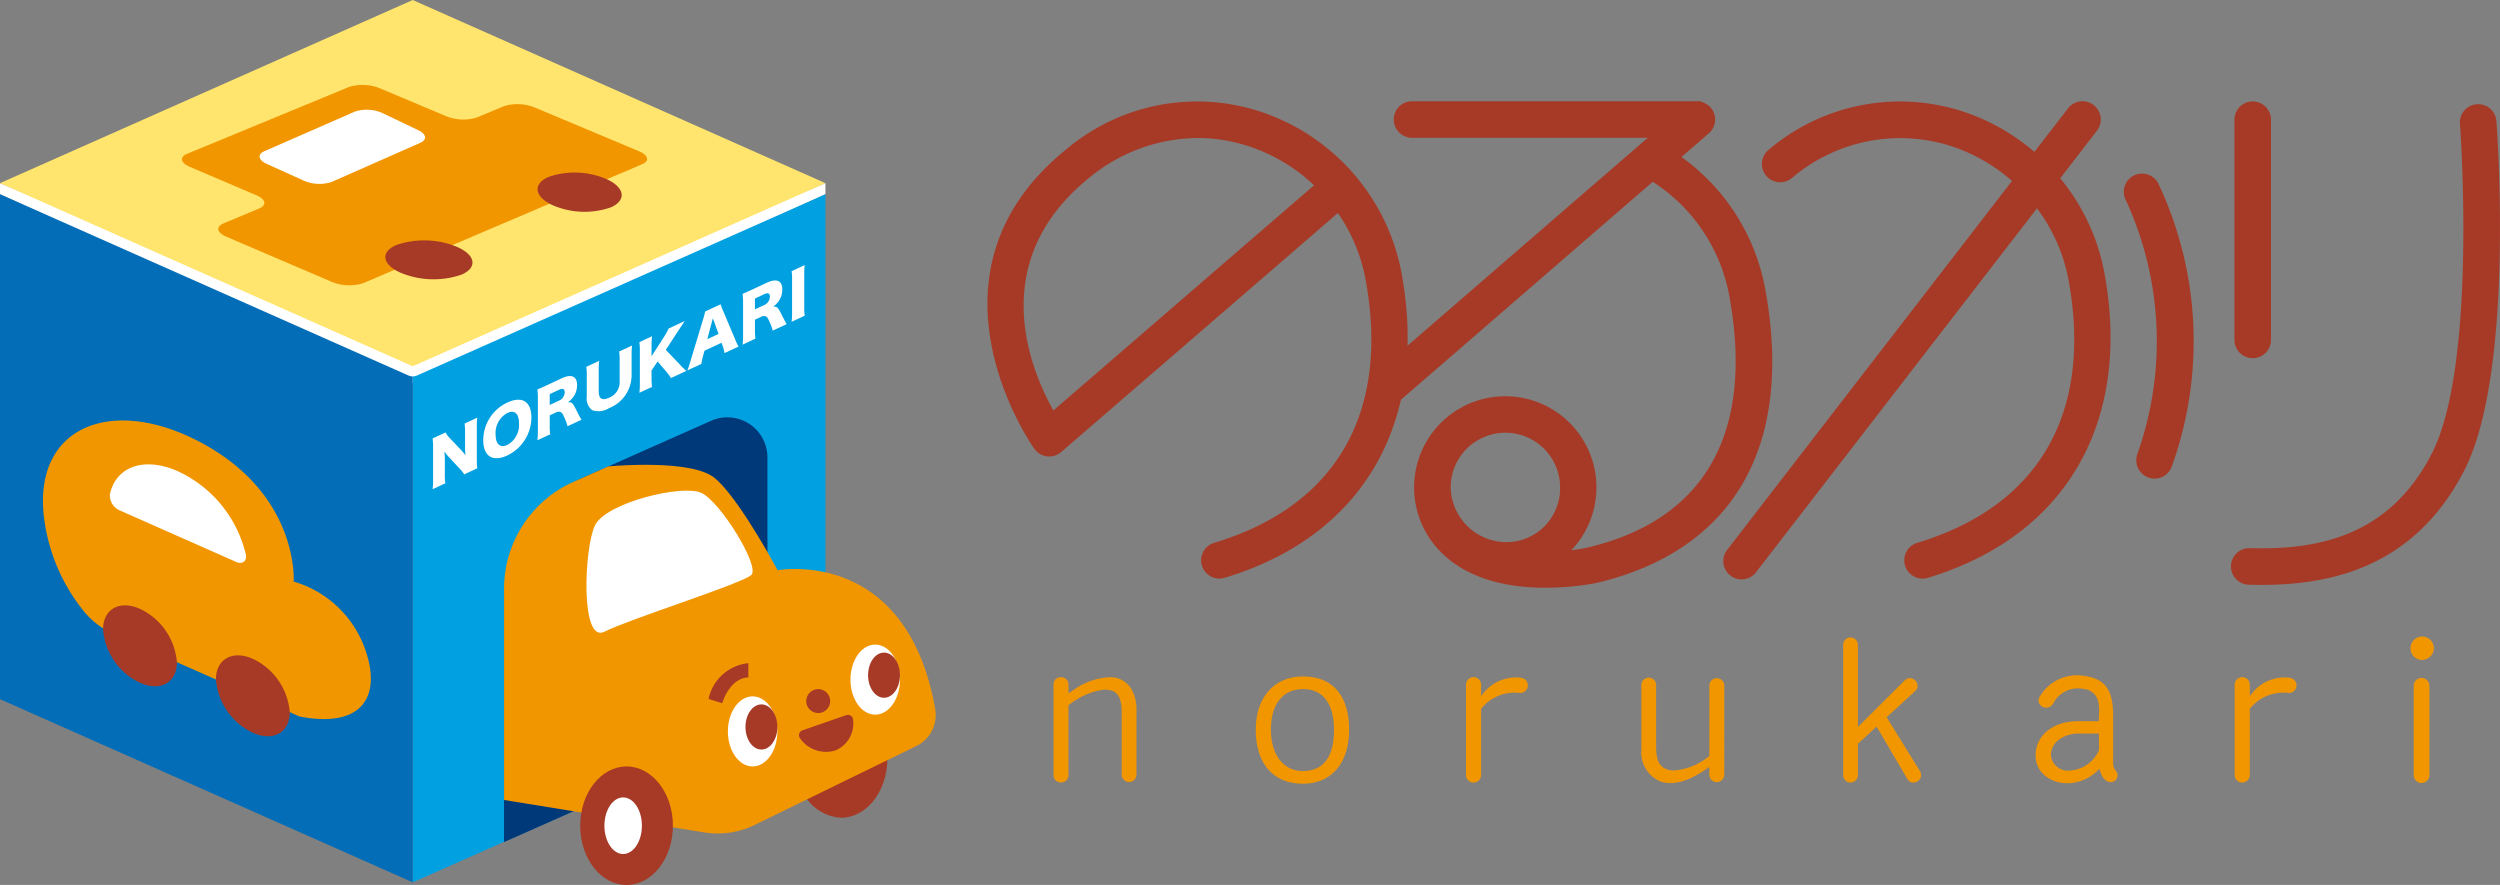 <svg xmlns="http://www.w3.org/2000/svg" width="182.795" height="64.707" viewBox="0 0 182.795 64.707">
  <rect x="0" y="0" width="182.795" height="64.707" fill="#808080" stroke="none"/>
  <g id="グループ_58" data-name="グループ 58" transform="translate(-530.56 -58.159)">
    <g id="グループ_50" data-name="グループ 50">
      <path id="パス_86" data-name="パス 86" d="M595.443,113.615c0,2.394-1.518,4.334-3.39,4.334a3.291,3.291,0,0,1-2.473-1.346v-.176Z" fill="#a73a26"/>
      <path id="パス_87" data-name="パス 87" d="M590.913,71.55v.812L560.736,86.179,530.56,72.362V71.55l30.176,12.7Z" fill="#fff"/>
      <g id="グループ_43" data-name="グループ 43">
        <g id="グループ_42" data-name="グループ 42">
          <path id="パス_88" data-name="パス 88" d="M561.037,85.619a.745.745,0,0,1-.3.063v36.991l30.177-13.391V72.362Z" fill="#00a0e1"/>
          <path id="パス_89" data-name="パス 89" d="M530.56,72.362v36.92l30.176,13.391V85.682a.752.752,0,0,1-.3-.063Z" fill="#036eb7"/>
          <g id="グループ_41" data-name="グループ 41">
            <path id="パス_90" data-name="パス 90" d="M567.413,119.73l19.262-8.548V91.607a2.933,2.933,0,0,0-4.123-2.681l-9.231,4.1a9.938,9.938,0,0,0-5.908,9.084Z" fill="#00397a"/>
            <g id="グループ_38" data-name="グループ 38">
              <path id="パス_91" data-name="パス 91" d="M530.56,71.55l30.176-13.39,30.176,13.39L560.736,84.94Z" fill="#ffe56d"/>
            </g>
            <g id="グループ_39" data-name="グループ 39">
              <path id="パス_92" data-name="パス 92" d="M598.938,109.989c-2.112-11.9-11.521-10.134-11.521-10.134s-2.876-5.381-4.639-6.773-7.746-.819-7.746-.819L572.5,93.388a8.554,8.554,0,0,0-5.084,7.818V116.65l5.987.972c.317-1.768,1.526-3.092,2.972-3.092,1.687,0,3.059,1.795,3.059,4,0,.023-.005.044-.005.067l2.615.425a6.192,6.192,0,0,0,3.71-.549c2.945-1.441,8.828-4.318,11.813-5.768A2.526,2.526,0,0,0,598.938,109.989Z" fill="#f29600"/>
              <ellipse id="楕円形_2" data-name="楕円形 2" cx="3.39" cy="4.334" rx="3.39" ry="4.334" transform="translate(572.982 114.199)" fill="#a73a26"/>
              <path id="パス_93" data-name="パス 93" d="M577.495,118.533c0,1.142-.614,2.069-1.371,2.069s-1.37-.927-1.37-2.069.613-2.069,1.37-2.069S577.495,117.39,577.495,118.533Z" fill="#fff"/>
            </g>
            <path id="パス_94" data-name="パス 94" d="M574.056,96.585c.787-1.672,6.4-3.035,7.794-2.385s4.373,5.486,3.619,6.026c-1.025.735-8.864,3.187-10.715,4.122C572.986,105.241,573.269,98.256,574.056,96.585Z" fill="#fff"/>
            <path id="パス_95" data-name="パス 95" d="M583.369,109.578l-1-.316a3.315,3.315,0,0,1,2.91-2.614v1.045C584.484,107.693,583.732,108.433,583.369,109.578Z" fill="#a73a26"/>
            <path id="パス_96" data-name="パス 96" d="M591.26,109.42a.874.874,0,1,1-.873-.873A.873.873,0,0,1,591.26,109.42Z" fill="#a73a26"/>
            <path id="パス_97" data-name="パス 97" d="M589.238,111.557l3.194-1.108a.379.379,0,0,1,.505.335,2.132,2.132,0,0,1-1.3,2.247,2.315,2.315,0,0,1-2.569-.872A.378.378,0,0,1,589.238,111.557Z" fill="#a73a26"/>
            <g id="グループ_40" data-name="グループ 40">
              <path id="パス_98" data-name="パス 98" d="M564.276,91.067a3.009,3.009,0,0,1,.314.384c-.017-.2-.026-.4-.026-.647V89.789a4.587,4.587,0,0,0-.035-.66l.93-.434a5.185,5.185,0,0,0-.036.694v2.363a4.9,4.9,0,0,0,.036.647l-.956.445a2.581,2.581,0,0,0-.327-.413l-.807-.865a2.694,2.694,0,0,1-.314-.4,6.337,6.337,0,0,1,.03.65v1a4.639,4.639,0,0,0,.035.679l-.929.433a5.074,5.074,0,0,0,.035-.715V90.865a4.727,4.727,0,0,0-.035-.647l.946-.441a1.608,1.608,0,0,0,.31.413Z" fill="#fff"/>
              <path id="パス_99" data-name="パス 99" d="M569.416,88.686a3.1,3.1,0,0,1-1.763,2.775c-1.069.5-1.758.059-1.758-1.121a3.042,3.042,0,0,1,1.763-2.749C568.73,87.092,569.416,87.519,569.416,88.686Zm-.908.432c0-.721-.323-1.007-.85-.761a1.648,1.648,0,0,0-.861,1.558c0,.725.328,1.023.861.774A1.655,1.655,0,0,0,568.508,89.118Z" fill="#fff"/>
              <path id="パス_100" data-name="パス 100" d="M572.055,89.326a3.015,3.015,0,0,0-.214-.595c-.14-.322-.192-.4-.3-.447a.4.4,0,0,0-.34.039l-.446.207v.73a4.573,4.573,0,0,0,.035.655l-.938.437a4.708,4.708,0,0,0,.035-.683V87.274a4.357,4.357,0,0,0-.035-.638c.193-.081.354-.152.65-.29l1.135-.529c.707-.329,1.117-.146,1.117.495a1.466,1.466,0,0,1-.257.85,1.857,1.857,0,0,1-.415.416c.223-.033.323.023.463.274.065.112.127.235.322.624.048.1.1.189.21.374Zm-.62-1.874a.679.679,0,0,0,.415-.608c0-.249-.14-.313-.41-.187l-.686.319v.793Z" fill="#fff"/>
              <path id="パス_101" data-name="パス 101" d="M576.776,83.423a4.892,4.892,0,0,0-.035.689v1.53A2.588,2.588,0,0,1,575.092,88a1.412,1.412,0,0,1-1.244.143,1.075,1.075,0,0,1-.384-.982V85.639a4.137,4.137,0,0,0-.035-.657l.943-.439a4.454,4.454,0,0,0-.035.689v1.531c0,.561.248.712.759.474a1.209,1.209,0,0,0,.772-1.188V84.518a4.163,4.163,0,0,0-.035-.656Z" fill="#fff"/>
              <path id="パス_102" data-name="パス 102" d="M580.288,84.832a3.717,3.717,0,0,0,.463.443l-1.134.528a3.017,3.017,0,0,0-.3-.425l-.676-.788-.441.655v.561a4.583,4.583,0,0,0,.036.641l-.926.431a5.336,5.336,0,0,0,.035-.674V83.818a4.473,4.473,0,0,0-.035-.643l.926-.431a5.264,5.264,0,0,0-.036.675v.788l.869-1.352a5.179,5.179,0,0,0,.38-.676l1.178-.549c-.079.117-.109.167-.171.258l-.3.453-.912,1.4Z" fill="#fff"/>
              <path id="パス_103" data-name="パス 103" d="M583.534,83.978a2.8,2.8,0,0,0-.1-.432l-.118-.323-1.243.579-.119.433a3.592,3.592,0,0,0-.109.532l-1.021.475c.065-.163.1-.289.21-.64l.942-3.119a3.834,3.834,0,0,0,.139-.546l1.139-.53a2.52,2.52,0,0,0,.149.412l.946,2.238a4.287,4.287,0,0,0,.211.445Zm-.851-2.546-.406,1.525.821-.382Z" fill="#fff"/>
              <path id="パス_104" data-name="パス 104" d="M587.059,82.336a2.929,2.929,0,0,0-.213-.6c-.14-.321-.192-.4-.3-.447a.4.4,0,0,0-.34.039l-.446.207v.73a4.448,4.448,0,0,0,.035.656l-.938.437a4.715,4.715,0,0,0,.035-.684V80.284a4.372,4.372,0,0,0-.035-.639c.192-.08.353-.151.65-.29l1.135-.528c.707-.329,1.117-.146,1.117.494a1.459,1.459,0,0,1-.258.85,1.851,1.851,0,0,1-.414.417c.223-.033.322.023.462.273.066.112.127.235.323.624a4.268,4.268,0,0,0,.21.375Zm-.619-1.875a.677.677,0,0,0,.414-.607c0-.249-.139-.314-.409-.187l-.686.319v.792Z" fill="#fff"/>
              <path id="パス_105" data-name="パス 105" d="M589.4,77.54a4.6,4.6,0,0,0-.034.675V80.6a4.1,4.1,0,0,0,.034.642l-.959.447a4.727,4.727,0,0,0,.034-.674V78.63a3.957,3.957,0,0,0-.034-.642Z" fill="#fff"/>
            </g>
          </g>
        </g>
      </g>
      <g id="グループ_45" data-name="グループ 45">
        <g id="グループ_44" data-name="グループ 44">
          <path id="パス_106" data-name="パス 106" d="M557.382,106.015a7.884,7.884,0,0,0-5.349-5.334s.411-6.06-6.342-9.922c-6.607-3.779-12.644-1.633-11.932,5.085a13.552,13.552,0,0,0,2.843,6.9,6.069,6.069,0,0,0,1.828,1.558c0-.039-.012-.08-.012-.119a1.263,1.263,0,0,1,1.28-1.43,2.4,2.4,0,0,1,.96.225,4.416,4.416,0,0,1,2.492,3.446l3.537,1.566c0-.051-.015-.1-.015-.153a1.262,1.262,0,0,1,1.279-1.43,2.4,2.4,0,0,1,.96.225,4.416,4.416,0,0,1,2.492,3.446l1.057.468C557.013,111.424,558.341,109.122,557.382,106.015Z" fill="#f29600"/>
        </g>
        <path id="パス_107" data-name="パス 107" d="M547.826,99.246l-8.52-3.772a1.2,1.2,0,0,1-.713-1.151c.419-2.036,2.486-2.809,4.973-1.708a8.974,8.974,0,0,1,4.974,6.112C548.622,99.2,548.269,99.442,547.826,99.246Z" fill="#fff"/>
        <path id="パス_108" data-name="パス 108" d="M543.495,106.578c0,1.493-1.21,2.168-2.7,1.506a4.728,4.728,0,0,1-2.7-3.9c0-1.493,1.21-2.168,2.7-1.507A4.729,4.729,0,0,1,543.495,106.578Z" fill="#a73a26"/>
        <path id="パス_109" data-name="パス 109" d="M551.748,110.232c0,1.493-1.21,2.168-2.7,1.506a4.73,4.73,0,0,1-2.7-3.9c0-1.493,1.211-2.168,2.7-1.507A4.73,4.73,0,0,1,551.748,110.232Z" fill="#a73a26"/>
      </g>
      <g id="グループ_46" data-name="グループ 46">
        <path id="パス_110" data-name="パス 110" d="M587.4,111.638c0,1.414-.81,2.561-1.81,2.561s-1.809-1.147-1.809-2.561.81-2.562,1.809-2.562S587.4,110.223,587.4,111.638Z" fill="#fff"/>
        <path id="パス_111" data-name="パス 111" d="M587.4,111.313c0,.912-.522,1.651-1.166,1.651s-1.167-.739-1.167-1.651.523-1.651,1.167-1.651S587.4,110.4,587.4,111.313Z" fill="#a73a26"/>
      </g>
      <g id="グループ_47" data-name="グループ 47">
        <path id="パス_112" data-name="パス 112" d="M596.363,107.852c0,1.414-.81,2.561-1.809,2.561s-1.81-1.147-1.81-2.561.81-2.562,1.81-2.562S596.363,106.437,596.363,107.852Z" fill="#fff"/>
        <path id="パス_113" data-name="パス 113" d="M596.363,107.527c0,.912-.522,1.651-1.166,1.651s-1.166-.739-1.166-1.651.522-1.651,1.166-1.651S596.363,106.615,596.363,107.527Z" fill="#a73a26"/>
      </g>
      <g id="グループ_49" data-name="グループ 49">
        <path id="パス_114" data-name="パス 114" d="M577.283,69.218l-7.627-3.2a3.353,3.353,0,0,0-2.238-.1l-2,.834a3.358,3.358,0,0,1-2.246-.1l-4.836-2.038a3.379,3.379,0,0,0-2.245-.1L544.249,69.4c-.578.238-.495.666.186.957l4.874,2.079c.685.292.773.725.2.966l-2.6,1.087c-.581.243-.5.679.192.973l7.724,3.309a3.383,3.383,0,0,0,2.3.091l2.569-1.1c-.458-.249-.736-.541-.736-.811,0-.247.23-.488.651-.675a4.731,4.731,0,0,1,1.866-.33,6.7,6.7,0,0,1,1.864.262l7.674-3.273h0c-.58-.277-.925-.632-.921-.949,0-.256.235-.5.655-.688a4.4,4.4,0,0,1,1.74-.311,5.927,5.927,0,0,1,2.161.4l2.876-1.226C578.073,69.93,577.967,69.506,577.283,69.218Z" fill="#f29600"/>
        <g id="グループ_48" data-name="グループ 48">
          <path id="パス_115" data-name="パス 115" d="M561.295,68.6l-6.476,2.859a2.866,2.866,0,0,1-2.04-.088l-2.708-1.224c-.626-.284-.709-.7-.183-.931l6.613-2.895a2.8,2.8,0,0,1,2.037.112l2.612,1.25C561.741,67.963,561.8,68.373,561.295,68.6Z" fill="#fff"/>
        </g>
        <path id="パス_116" data-name="パス 116" d="M564.027,76.231c1.312.595,1.445,1.487.306,2a6.3,6.3,0,0,1-4.477-.128c-1.349-.593-1.505-1.5-.34-2.022A6.309,6.309,0,0,1,564.027,76.231Z" fill="#a73a26"/>
        <path id="パス_117" data-name="パス 117" d="M575.008,71.3c1.249.612,1.349,1.511.231,2.015a5.864,5.864,0,0,1-4.325-.177c-1.285-.611-1.406-1.526-.262-2.037A5.863,5.863,0,0,1,575.008,71.3Z" fill="#a73a26"/>
      </g>
    </g>
    <g id="グループ_57" data-name="グループ 57">
      <g id="グループ_53" data-name="グループ 53">
        <g id="グループ_52" data-name="グループ 52">
          <g id="グループ_51" data-name="グループ 51">
            <path id="パス_118" data-name="パス 118" d="M613.657,114.824a.54.54,0,0,1-1.079,0v-4.711c0-.574-.164-1.339-.793-1.475a2.22,2.22,0,0,0-.518-.055,5.233,5.233,0,0,0-2.58,1.147v5.094a.531.531,0,0,1-.547.546.524.524,0,0,1-.547-.546v-6.6a.513.513,0,0,1,.534-.546.526.526,0,0,1,.56.546v.628l.491-.328a4.891,4.891,0,0,1,2.5-.846,1.759,1.759,0,0,1,1.665.97,2.95,2.95,0,0,1,.315,1.324Z" fill="#f29600"/>
            <path id="パス_119" data-name="パス 119" d="M625.82,115.465c-2.225,0-3.441-1.543-3.441-3.946,0-2.335,1.3-3.9,3.469-3.9,2.225,0,3.359,1.488,3.359,3.9C629.207,113.867,627.991,115.465,625.82,115.465Zm.028-6.923c-1.53,0-2.363,1.147-2.363,2.977,0,1.747.86,3.018,2.335,3.018,1.625,0,2.281-1.188,2.281-3.018C628.1,109.73,627.376,108.542,625.848,108.542Z" fill="#f29600"/>
            <path id="パス_120" data-name="パス 120" d="M638.857,109.074a3.036,3.036,0,0,1,2.963-1.351.558.558,0,0,1-.11,1.106,3.121,3.121,0,0,0-2.853,1.161v4.834a.553.553,0,0,1-1.106,0v-6.6a.553.553,0,0,1,1.106,0Z" fill="#f29600"/>
            <path id="パス_121" data-name="パス 121" d="M656.633,114.824a.547.547,0,0,1-1.093,0v-.588c-1.078.778-2.389,1.474-3.6,1.051a2.287,2.287,0,0,1-1.366-2.28v-4.738a.54.54,0,1,1,1.079,0v4.451c0,.943.178,1.735,1.27,1.776a4.5,4.5,0,0,0,2.621-1.065v-5.162a.547.547,0,0,1,1.093,0Z" fill="#f29600"/>
            <path id="パス_122" data-name="パス 122" d="M670.94,114.537a.525.525,0,0,1-.178.75.507.507,0,0,1-.751-.19l-2.24-3.811-1.365,1.257v2.294a.539.539,0,0,1-1.078,0v-9.531a.539.539,0,0,1,1.078,0v6.008l3.414-3.4a.531.531,0,0,1,.778,0,.507.507,0,0,1,0,.765l-.014.014-2.075,1.911Z" fill="#f29600"/>
            <path id="パス_123" data-name="パス 123" d="M685.069,113.922a.818.818,0,0,0,.178.574.5.5,0,0,1-.532.819c-.342-.124-.52-.464-.642-.943-1.762,1.831-4.438,1.079-4.656-.709-.178-1.379.914-2.772,3.1-2.772h1.5c0-.232.014-.451.027-.669a3.086,3.086,0,0,0-.054-.7,1.18,1.18,0,0,0-1.065-.984,2.025,2.025,0,0,0-2.212,1.011c-.369.723-1.352.218-1.038-.41a3.168,3.168,0,0,1,3.386-1.542c1.612.232,2.007,1.3,2.007,2.907Zm-1.037-2.13h-1.516c-.9,0-2.048.546-1.993,1.652a1.252,1.252,0,0,0,1.433,1.052,2.472,2.472,0,0,0,2.076-1.489Z" fill="#f29600"/>
            <path id="パス_124" data-name="パス 124" d="M695.061,109.074a3.036,3.036,0,0,1,2.963-1.351.558.558,0,0,1-.11,1.106,3.122,3.122,0,0,0-2.853,1.161v4.834a.553.553,0,0,1-1.106,0v-6.6a.553.553,0,0,1,1.106,0Z" fill="#f29600"/>
            <path id="パス_125" data-name="パス 125" d="M707.621,106.412a.855.855,0,1,1,.9-.86A.872.872,0,0,1,707.621,106.412Zm.574,8.425a.574.574,0,0,1-1.148,0v-6.568a.575.575,0,0,1,1.148,0Z" fill="#f29600"/>
          </g>
        </g>
      </g>
      <g id="グループ_56" data-name="グループ 56">
        <path id="パス_126" data-name="パス 126" d="M619.718,100.466a1.337,1.337,0,0,1-.383-2.617c8.933-2.68,12.865-9.52,11.071-19.261a12.539,12.539,0,0,0-2.023-4.854L608.152,91.213a1.354,1.354,0,0,1-1.027.316,1.333,1.333,0,0,1-.928-.542c-.092-.126-9.027-12.7,2.288-21.876A14.819,14.819,0,0,1,623.227,66.5a15.428,15.428,0,0,1,9.808,11.6c2.014,10.934-2.821,19.272-12.932,22.306A1.354,1.354,0,0,1,619.718,100.466Zm-1.6-32.216a12.58,12.58,0,0,0-7.95,2.938c-7.54,6.114-4.281,13.964-2.586,16.983l19.059-16.466a12.739,12.739,0,0,0-4.341-2.7A12.058,12.058,0,0,0,618.119,68.25Z" fill="#a73a26"/>
        <path id="パス_127" data-name="パス 127" d="M659.625,79.266a15.257,15.257,0,0,0-6.12-9.63l2-1.728a1.336,1.336,0,0,0,.136-1.885,1.306,1.306,0,0,0-.523-.353.649.649,0,0,0-.409-.109H633.769a1.337,1.337,0,0,0,0,2.673h17.27L630.9,85.664c-.558.484.5,2.348.876,2.348a1.335,1.335,0,0,0,.874-.326l18.754-16.234a12.608,12.608,0,0,1,5.59,8.3c1.843,10-1.715,16.374-10.288,18.426a10.031,10.031,0,0,1-1.25.209,6.666,6.666,0,1,0-11.5-4.59c0,3.355,2.572,7.334,9.559,7.334a20.2,20.2,0,0,0,3.81-.353C657.372,98.374,661.738,90.734,659.625,79.266ZM640.631,89.8a4,4,0,0,1,4,4,3.934,3.934,0,0,1-4,4,4.093,4.093,0,0,1-4-4A4,4,0,0,1,640.631,89.8Z" fill="#a73a26"/>
        <g id="グループ_54" data-name="グループ 54">
          <path id="パス_128" data-name="パス 128" d="M681.2,71.193l2.686-3.479a1.336,1.336,0,1,0-2.116-1.633l-2.459,3.185a15.4,15.4,0,0,0-4.688-2.767,14.82,14.82,0,0,0-14.742,2.612,1.337,1.337,0,0,0,1.685,2.077A12.2,12.2,0,0,1,673.7,69.007a12.733,12.733,0,0,1,3.974,2.383L656.888,98.312A1.337,1.337,0,1,0,659,99.946l20.5-26.554a12.533,12.533,0,0,1,2.3,5.2c1.794,9.74-2.138,16.581-11.071,19.261a1.337,1.337,0,0,0,.768,2.561c10.112-3.034,14.946-11.372,12.932-22.306A15.248,15.248,0,0,0,681.2,71.193Z" fill="#a73a26"/>
          <path id="パス_129" data-name="パス 129" d="M688.361,71.553a1.337,1.337,0,1,0-2.341,1.292,24.632,24.632,0,0,1,.812,18.536,1.337,1.337,0,0,0,.835,1.7,1.337,1.337,0,0,0,1.7-.836A27.028,27.028,0,0,0,688.361,71.553Z" fill="#a73a26"/>
        </g>
        <g id="グループ_55" data-name="グループ 55">
          <path id="パス_130" data-name="パス 130" d="M695.273,84.35a1.337,1.337,0,0,0,1.337-1.337v-16.1a1.336,1.336,0,1,0-2.673,0v16.1A1.336,1.336,0,0,0,695.273,84.35Z" fill="#a73a26"/>
          <path id="パス_131" data-name="パス 131" d="M713.093,67.014a1.336,1.336,0,1,0-2.665.2c.013.175,1.288,17.617-2.072,24.136-3.259,6.324-8.814,7-13.289,6.89a1.337,1.337,0,1,0-.069,2.673c4.847.124,11.751-.606,15.735-8.338C714.437,85.387,713.15,67.761,713.093,67.014Z" fill="#a73a26"/>
        </g>
      </g>
    </g>
  </g>
</svg>
